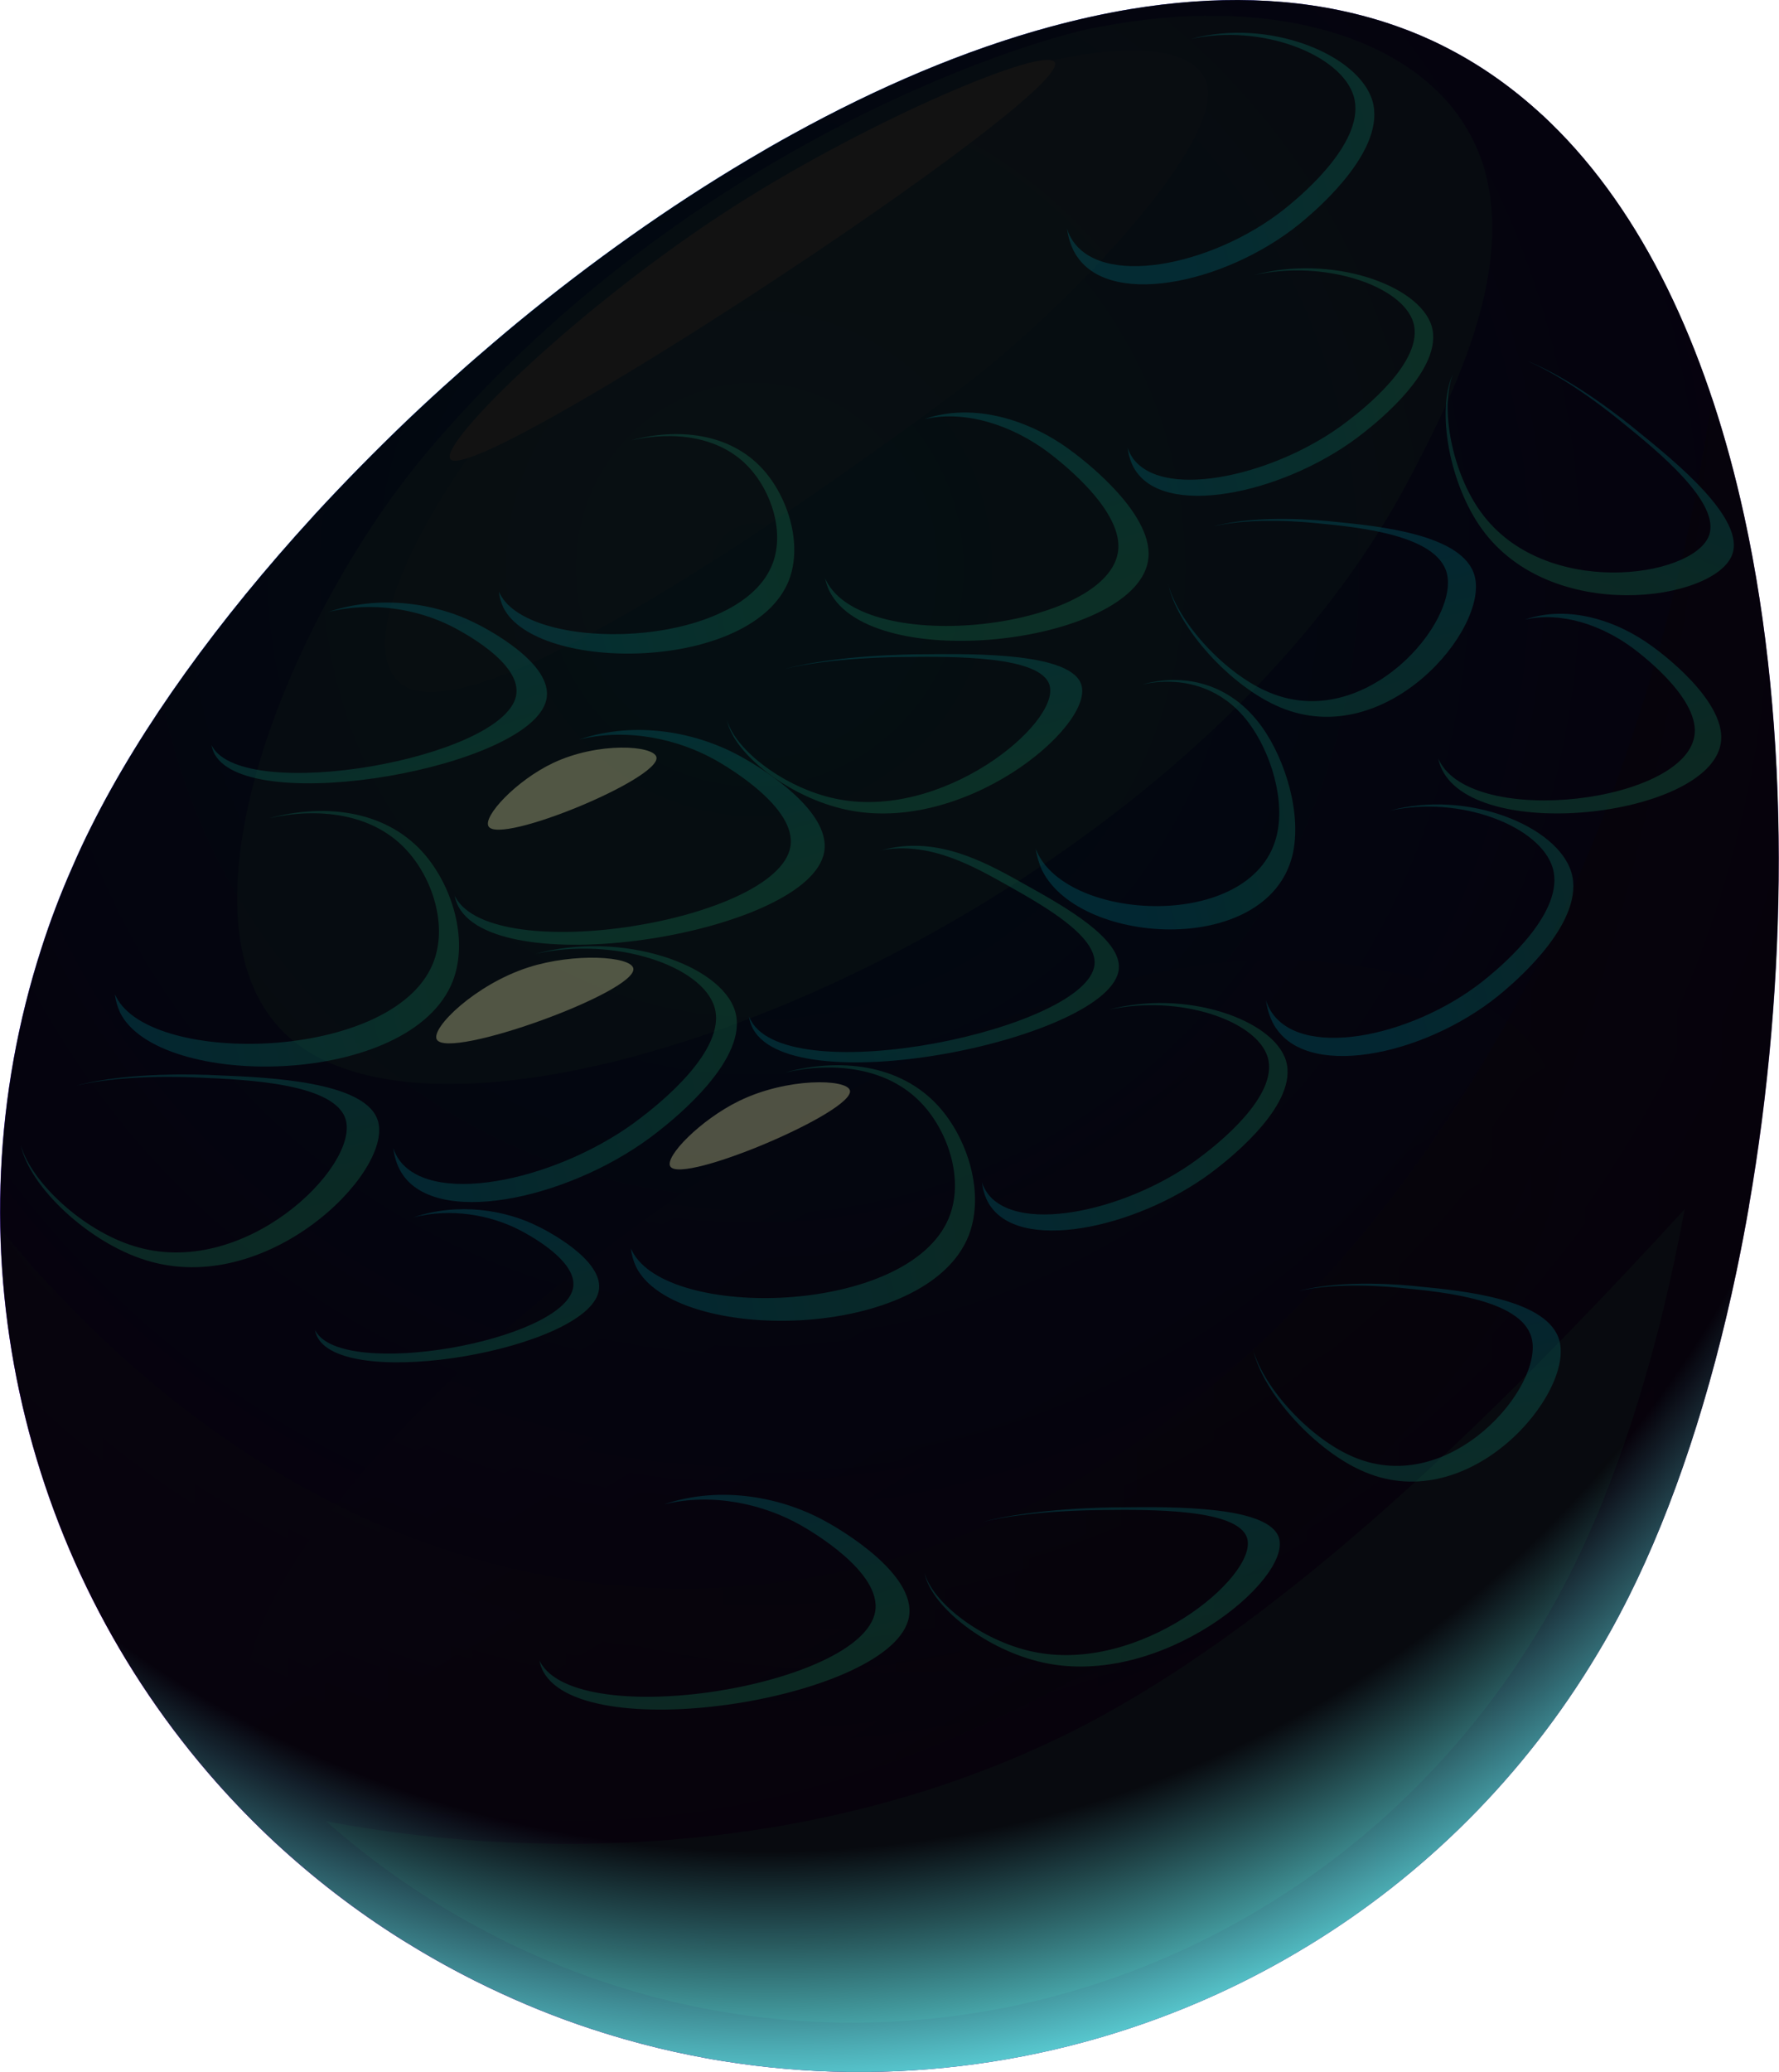 <?xml version="1.0" encoding="UTF-8"?>
<svg xmlns="http://www.w3.org/2000/svg" xmlns:xlink="http://www.w3.org/1999/xlink" viewBox="0 0 216.35 251.82">
  <defs>
    <style>
      .cls-1 {
        opacity: .6;
      }

      .cls-2 {
        fill: url(#radial-gradient);
        mix-blend-mode: screen;
        opacity: .93;
      }

      .cls-3 {
        mask: url(#mask-35);
      }

      .cls-4 {
        fill: url(#linear-gradient-8);
      }

      .cls-4, .cls-5, .cls-6, .cls-7, .cls-8, .cls-9, .cls-10, .cls-11, .cls-12, .cls-13, .cls-14, .cls-15, .cls-16, .cls-17, .cls-18, .cls-19, .cls-20, .cls-21, .cls-22, .cls-23, .cls-24, .cls-25, .cls-26 {
        mix-blend-mode: soft-light;
      }

      .cls-5 {
        fill: url(#linear-gradient-36);
      }

      .cls-27 {
        mask: url(#mask-15);
      }

      .cls-28 {
        mask: url(#mask-5);
      }

      .cls-29 {
        mask: url(#mask-13);
      }

      .cls-6 {
        fill: url(#linear-gradient-14);
      }

      .cls-30 {
        fill: url(#linear-gradient-9);
      }

      .cls-30, .cls-31, .cls-32, .cls-33, .cls-34, .cls-35, .cls-36, .cls-37, .cls-38, .cls-39, .cls-40, .cls-41, .cls-42, .cls-43, .cls-44, .cls-45, .cls-46, .cls-47, .cls-48, .cls-49, .cls-50, .cls-51, .cls-52, .cls-53, .cls-54, .cls-55, .cls-56, .cls-57, .cls-58, .cls-59, .cls-60, .cls-61, .cls-62, .cls-63, .cls-64, .cls-65, .cls-66, .cls-67, .cls-68, .cls-69, .cls-70, .cls-71, .cls-72, .cls-73, .cls-74, .cls-75, .cls-76 {
        mix-blend-mode: multiply;
      }

      .cls-31 {
        fill: url(#linear-gradient-13);
      }

      .cls-32 {
        fill: url(#_Áåçûìÿííûé_ãðàäèåíò_26-9);
      }

      .cls-32, .cls-33, .cls-34, .cls-35, .cls-36, .cls-37, .cls-38, .cls-41, .cls-42, .cls-44, .cls-45, .cls-46, .cls-50, .cls-51, .cls-21, .cls-53, .cls-77, .cls-56, .cls-57, .cls-58, .cls-69, .cls-71, .cls-73, .cls-74 {
        opacity: .5;
      }

      .cls-78 {
        mask: url(#mask-1);
      }

      .cls-7 {
        fill: url(#linear-gradient-22);
      }

      .cls-33 {
        fill: url(#_Áåçûìÿííûé_ãðàäèåíò_26-19);
      }

      .cls-8 {
        fill: url(#linear-gradient-44);
      }

      .cls-34 {
        fill: url(#_Áåçûìÿííûé_ãðàäèåíò_26-10);
      }

      .cls-9 {
        fill: url(#linear-gradient-18);
      }

      .cls-10 {
        fill: url(#linear-gradient-20);
      }

      .cls-35 {
        fill: url(#_Áåçûìÿííûé_ãðàäèåíò_26-21);
      }

      .cls-79 {
        filter: url(#luminosity-noclip-21);
      }

      .cls-36 {
        fill: url(#_Áåçûìÿííûé_ãðàäèåíò_26-20);
      }

      .cls-80 {
        mask: url(#mask-10);
      }

      .cls-81 {
        mask: url(#mask-6);
      }

      .cls-82 {
        mask: url(#mask-7);
      }

      .cls-11 {
        fill: url(#linear-gradient-40);
      }

      .cls-83 {
        mask: url(#mask-18);
      }

      .cls-84 {
        filter: url(#luminosity-noclip-15);
      }

      .cls-85 {
        filter: url(#luminosity-noclip-5);
      }

      .cls-37 {
        fill: url(#_Áåçûìÿííûé_ãðàäèåíò_26-16);
      }

      .cls-86, .cls-87 {
        fill: #fff;
      }

      .cls-88 {
        mask: url(#mask-17);
      }

      .cls-89 {
        mask: url(#mask);
      }

      .cls-38 {
        fill: url(#_Áåçûìÿííûé_ãðàäèåíò_26-4);
      }

      .cls-39 {
        fill: url(#linear-gradient-25);
      }

      .cls-90 {
        mask: url(#mask-30);
      }

      .cls-91 {
        mask: url(#mask-37);
      }

      .cls-92 {
        mask: url(#mask-20);
      }

      .cls-12 {
        fill: url(#linear-gradient-2);
      }

      .cls-93 {
        mask: url(#mask-38);
      }

      .cls-94 {
        filter: url(#luminosity-noclip-35);
      }

      .cls-13 {
        fill: url(#linear-gradient-4);
      }

      .cls-40 {
        fill: url(#linear-gradient-35);
      }

      .cls-41 {
        fill: url(#_Áåçûìÿííûé_ãðàäèåíò_26-3);
      }

      .cls-14 {
        fill: url(#linear-gradient-38);
      }

      .cls-15 {
        fill: url(#linear-gradient-16);
      }

      .cls-95 {
        filter: url(#luminosity-noclip-23);
      }

      .cls-16 {
        fill: url(#linear-gradient-24);
      }

      .cls-17 {
        fill: url(#linear-gradient-6);
      }

      .cls-96 {
        filter: url(#luminosity-noclip-39);
      }

      .cls-97 {
        mask: url(#mask-8);
      }

      .cls-98 {
        mask: url(#mask-36);
      }

      .cls-99 {
        filter: url(#luminosity-noclip-11);
      }

      .cls-100 {
        mask: url(#mask-2);
      }

      .cls-101 {
        filter: url(#luminosity-noclip-3);
      }

      .cls-102 {
        mask: url(#mask-31);
      }

      .cls-42 {
        fill: url(#_Áåçûìÿííûé_ãðàäèåíò_26-12);
      }

      .cls-43 {
        fill: url(#_Áåçûìÿííûé_ãðàäèåíò_296);
        opacity: .4;
      }

      .cls-103 {
        mask: url(#mask-9);
      }

      .cls-18 {
        fill: url(#linear-gradient-10);
      }

      .cls-44 {
        fill: url(#_Áåçûìÿííûé_ãðàäèåíò_26-11);
      }

      .cls-45 {
        fill: url(#_Áåçûìÿííûé_ãðàäèåíò_26-14);
      }

      .cls-104 {
        mask: url(#mask-21);
      }

      .cls-46 {
        fill: url(#_Áåçûìÿííûé_ãðàäèåíò_26-6);
      }

      .cls-105 {
        isolation: isolate;
      }

      .cls-106 {
        mask: url(#mask-43);
      }

      .cls-47 {
        fill: url(#linear-gradient-21);
      }

      .cls-19 {
        fill: url(#linear-gradient-34);
      }

      .cls-48 {
        fill: url(#linear-gradient-29);
      }

      .cls-49 {
        fill: url(#linear-gradient-31);
      }

      .cls-50 {
        fill: url(#_Áåçûìÿííûé_ãðàäèåíò_26-15);
      }

      .cls-107 {
        mask: url(#mask-28);
      }

      .cls-108 {
        mask: url(#mask-42);
      }

      .cls-109 {
        mask: url(#mask-23);
      }

      .cls-110 {
        filter: url(#luminosity-noclip-17);
      }

      .cls-111 {
        mask: url(#mask-39);
      }

      .cls-112 {
        filter: url(#luminosity-noclip-43);
      }

      .cls-51 {
        fill: url(#_Áåçûìÿííûé_ãðàäèåíò_26-8);
      }

      .cls-52 {
        fill: url(#linear-gradient-43);
      }

      .cls-20 {
        fill: url(#linear-gradient-26);
      }

      .cls-113 {
        mask: url(#mask-34);
      }

      .cls-114 {
        filter: url(#luminosity-noclip-13);
      }

      .cls-115 {
        mask: url(#mask-26);
      }

      .cls-116 {
        filter: url(#luminosity-noclip-19);
      }

      .cls-21 {
        fill: #88fffc;
      }

      .cls-53 {
        fill: url(#_Áåçûìÿííûé_ãðàäèåíò_26-17);
      }

      .cls-54 {
        fill: url(#linear-gradient-41);
      }

      .cls-22 {
        fill: url(#linear-gradient-28);
      }

      .cls-55 {
        fill: url(#linear-gradient-23);
      }

      .cls-77 {
        fill: #ffb;
      }

      .cls-56 {
        fill: url(#_Áåçûìÿííûé_ãðàäèåíò_26-18);
      }

      .cls-117 {
        mask: url(#mask-24);
      }

      .cls-118 {
        filter: url(#luminosity-noclip-9);
      }

      .cls-57 {
        fill: url(#_Áåçûìÿííûé_ãðàäèåíò_26-22);
      }

      .cls-23 {
        fill: url(#linear-gradient-12);
      }

      .cls-119 {
        mask: url(#mask-16);
      }

      .cls-58 {
        fill: url(#_Áåçûìÿííûé_ãðàäèåíò_26-5);
      }

      .cls-59 {
        fill: url(#linear-gradient-5);
      }

      .cls-120 {
        mask: url(#mask-32);
      }

      .cls-121 {
        mask: url(#mask-19);
      }

      .cls-122 {
        filter: url(#luminosity-noclip-37);
      }

      .cls-60 {
        fill: url(#linear-gradient-27);
      }

      .cls-61 {
        fill: url(#linear-gradient-11);
      }

      .cls-123 {
        fill: url(#_Áåçûìÿííûé_ãðàäèåíò_582);
      }

      .cls-87 {
        mix-blend-mode: overlay;
      }

      .cls-87, .cls-63, .cls-64 {
        opacity: .2;
      }

      .cls-124 {
        mask: url(#mask-33);
      }

      .cls-62 {
        fill: url(#linear-gradient-3);
      }

      .cls-63 {
        fill: url(#_Áåçûìÿííûé_ãðàäèåíò_296-2);
      }

      .cls-125 {
        mask: url(#mask-25);
      }

      .cls-126 {
        filter: url(#luminosity-noclip-29);
      }

      .cls-127 {
        filter: url(#luminosity-noclip-41);
      }

      .cls-128 {
        mask: url(#mask-29);
      }

      .cls-64 {
        fill: url(#_Áåçûìÿííûé_ãðàäèåíò_296-3);
      }

      .cls-65 {
        fill: url(#linear-gradient-17);
      }

      .cls-129 {
        mask: url(#mask-11);
      }

      .cls-24 {
        fill: url(#linear-gradient-30);
      }

      .cls-130 {
        filter: url(#luminosity-noclip-33);
      }

      .cls-131 {
        mask: url(#mask-12);
      }

      .cls-132 {
        filter: url(#luminosity-noclip-27);
      }

      .cls-66 {
        fill: url(#linear-gradient-33);
      }

      .cls-133 {
        mask: url(#mask-22);
      }

      .cls-25 {
        fill: url(#linear-gradient-42);
      }

      .cls-134 {
        mask: url(#mask-4);
      }

      .cls-67 {
        fill: url(#linear-gradient);
      }

      .cls-68 {
        fill: url(#linear-gradient-15);
      }

      .cls-69 {
        fill: url(#_Áåçûìÿííûé_ãðàäèåíò_26-13);
      }

      .cls-26 {
        fill: url(#linear-gradient-32);
      }

      .cls-70 {
        fill: url(#linear-gradient-19);
      }

      .cls-135 {
        mask: url(#mask-14);
      }

      .cls-136 {
        filter: url(#luminosity-noclip-31);
      }

      .cls-137 {
        filter: url(#luminosity-noclip-7);
      }

      .cls-71 {
        fill: url(#_Áåçûìÿííûé_ãðàäèåíò_26-7);
      }

      .cls-138 {
        filter: url(#luminosity-noclip-25);
      }

      .cls-139 {
        mask: url(#mask-27);
      }

      .cls-140 {
        mask: url(#mask-40);
      }

      .cls-72 {
        fill: url(#linear-gradient-39);
      }

      .cls-73 {
        fill: url(#_Áåçûìÿííûé_ãðàäèåíò_26-2);
      }

      .cls-74 {
        fill: url(#_Áåçûìÿííûé_ãðàäèåíò_26);
      }

      .cls-75 {
        fill: url(#linear-gradient-37);
      }

      .cls-141 {
        mask: url(#mask-3);
      }

      .cls-142 {
        mask: url(#mask-41);
      }

      .cls-143 {
        filter: url(#luminosity-noclip);
      }

      .cls-76 {
        fill: url(#linear-gradient-7);
      }
    </style>
    <radialGradient id="_Áåçûìÿííûé_ãðàäèåíò_582" data-name="Áåçûìÿííûé ãðàäèåíò 582" cx="91.69" cy="-249.7" fx="91.69" fy="-249.7" r="190.64" gradientTransform="translate(0 328.74) scale(1 1.04)" gradientUnits="userSpaceOnUse">
      <stop offset="0" stop-color="#009aff"/>
      <stop offset=".53" stop-color="#4431cb"/>
      <stop offset=".8" stop-color="#6400b4"/>
      <stop offset=".87" stop-color="#5e0091"/>
      <stop offset=".95" stop-color="#5a0074"/>
      <stop offset="1" stop-color="#59006a"/>
    </radialGradient>
    <linearGradient id="_Áåçûìÿííûé_ãðàäèåíò_296" data-name="Áåçûìÿííûé ãðàäèåíò 296" x1=".05" y1="150.13" x2="216.35" y2="150.13" gradientUnits="userSpaceOnUse">
      <stop offset="0" stop-color="#745ebd"/>
      <stop offset="1" stop-color="#542e77"/>
    </linearGradient>
    <linearGradient id="_Áåçûìÿííûé_ãðàäèåíò_296-2" data-name="Áåçûìÿííûé ãðàäèåíò 296" x1=".01" y1="125.85" x2="208.16" y2="125.85" xlink:href="#_Áåçûìÿííûé_ãðàäèåíò_296"/>
    <linearGradient id="_Áåçûìÿííûé_ãðàäèåíò_296-3" data-name="Áåçûìÿííûé ãðàäèåíò 296" x1="-23.86" y1="-122.97" x2="51.99" y2="-122.97" gradientTransform="translate(-50.37 253.74) rotate(58.66) scale(1 1.46)" xlink:href="#_Áåçûìÿííûé_ãðàäèåíò_296"/>
    <radialGradient id="radial-gradient" cx="93.21" cy="90.74" fx="93.21" fy="90.74" r="167.82" gradientUnits="userSpaceOnUse">
      <stop offset=".8" stop-color="#000"/>
      <stop offset="1" stop-color="#68ffff"/>
    </radialGradient>
    <filter id="luminosity-noclip" x="88.23" y="79.83" width="39.5" height="17.66" color-interpolation-filters="sRGB" filterUnits="userSpaceOnUse">
      <feFlood flood-color="#fff" result="bg"/>
      <feBlend in="SourceGraphic" in2="bg"/>
    </filter>
    <filter id="luminosity-noclip-2" x="88.23" y="-8319.71" width="39.5" height="32766" color-interpolation-filters="sRGB" filterUnits="userSpaceOnUse">
      <feFlood flood-color="#fff" result="bg"/>
      <feBlend in="SourceGraphic" in2="bg"/>
    </filter>
    <mask id="mask-1" x="88.23" y="-8319.71" width="39.5" height="32766" maskUnits="userSpaceOnUse"/>
    <linearGradient id="linear-gradient" x1="-4468.82" y1="2772.08" x2="-4429.69" y2="2772.08" gradientTransform="translate(-4876.04 -1535.58) rotate(166.11) scale(1 -1)" gradientUnits="userSpaceOnUse">
      <stop offset="0" stop-color="#fff"/>
      <stop offset=".32" stop-color="#b0b0b0"/>
      <stop offset="1" stop-color="#000"/>
    </linearGradient>
    <mask id="mask" x="88.23" y="79.83" width="39.5" height="17.66" maskUnits="userSpaceOnUse">
      <g class="cls-143">
        <g class="cls-78">
          <path class="cls-67" d="M110.18,79.85c5.66-.06,16.48-.16,17.46,3.47,1.26,4.62-13.1,16.6-26.19,13.74-7.01-1.53-13.99-7.39-13.17-11.28,1.22-5.73,19.21-5.91,21.89-5.93Z"/>
        </g>
      </g>
    </mask>
    <linearGradient id="linear-gradient-2" x1="-4468.82" y1="2772.08" x2="-4429.69" y2="2772.08" gradientTransform="translate(-4876.04 -1535.58) rotate(166.11) scale(1 -1)" gradientUnits="userSpaceOnUse">
      <stop offset="0" stop-color="#f7f78f"/>
      <stop offset=".7" stop-color="#fcfcdc"/>
      <stop offset="1" stop-color="#fff"/>
    </linearGradient>
    <linearGradient id="_Áåçûìÿííûé_ãðàäèåíò_26" data-name="Áåçûìÿííûé ãðàäèåíò 26" x1="-4451.15" y1="2783.31" x2="-4451.15" y2="2762.67" gradientTransform="translate(-4876.04 -1535.58) rotate(166.11) scale(1 -1)" gradientUnits="userSpaceOnUse">
      <stop offset="0" stop-color="#198055"/>
      <stop offset="1" stop-color="#007681"/>
    </linearGradient>
    <filter id="luminosity-noclip-3" x="2.27" y="130.9" width="39.9" height="21.35" color-interpolation-filters="sRGB" filterUnits="userSpaceOnUse">
      <feFlood flood-color="#fff" result="bg"/>
      <feBlend in="SourceGraphic" in2="bg"/>
    </filter>
    <filter id="luminosity-noclip-4" x="2.27" y="-8319.71" width="39.9" height="32766" color-interpolation-filters="sRGB" filterUnits="userSpaceOnUse">
      <feFlood flood-color="#fff" result="bg"/>
      <feBlend in="SourceGraphic" in2="bg"/>
    </filter>
    <mask id="mask-3" x="2.27" y="-8319.71" width="39.9" height="32766" maskUnits="userSpaceOnUse"/>
    <linearGradient id="linear-gradient-3" x1="-4373.98" y1="2379.16" x2="-4334.85" y2="2379.16" gradientTransform="translate(-4907.33 -1659.21) rotate(166.11) scale(1 -1.23)" xlink:href="#linear-gradient"/>
    <mask id="mask-2" x="2.27" y="130.9" width="39.9" height="21.35" maskUnits="userSpaceOnUse">
      <g class="cls-101">
        <g class="cls-141">
          <path class="cls-62" d="M24.17,130.98c5.73.24,16.69.69,17.88,5.17,1.53,5.7-12.38,19.52-25.8,15.33-7.19-2.24-14.58-9.76-13.95-14.45.93-6.92,19.14-6.16,21.86-6.05Z"/>
        </g>
      </g>
    </mask>
    <linearGradient id="linear-gradient-4" x1="-4373.98" y1="2379.16" x2="-4334.85" y2="2379.16" gradientTransform="translate(-4907.33 -1659.21) rotate(166.11) scale(1 -1.23)" xlink:href="#linear-gradient-2"/>
    <linearGradient id="_Áåçûìÿííûé_ãðàäèåíò_26-2" data-name="Áåçûìÿííûé ãðàäèåíò 26" x1="-4356.31" y1="2390.39" x2="-4356.31" y2="2369.76" gradientTransform="translate(-4907.33 -1659.21) rotate(166.11) scale(1 -1.23)" xlink:href="#_Áåçûìÿííûé_ãðàäèåíò_26"/>
    <filter id="luminosity-noclip-5" x="176.04" y="42.61" width="31.98" height="26.96" color-interpolation-filters="sRGB" filterUnits="userSpaceOnUse">
      <feFlood flood-color="#fff" result="bg"/>
      <feBlend in="SourceGraphic" in2="bg"/>
    </filter>
    <filter id="luminosity-noclip-6" x="176.04" y="-8319.71" width="31.98" height="32766" color-interpolation-filters="sRGB" filterUnits="userSpaceOnUse">
      <feFlood flood-color="#fff" result="bg"/>
      <feBlend in="SourceGraphic" in2="bg"/>
    </filter>
    <mask id="mask-5" x="176.04" y="-8319.71" width="31.98" height="32766" maskUnits="userSpaceOnUse"/>
    <linearGradient id="linear-gradient-5" x1="-5434.56" y1="1144.48" x2="-5398.23" y2="1144.48" gradientTransform="translate(-4258.58 -3337.15) rotate(-157.25) scale(1 -1.23)" xlink:href="#linear-gradient"/>
    <mask id="mask-4" x="176.04" y="42.61" width="31.98" height="26.96" maskUnits="userSpaceOnUse">
      <g class="cls-85">
        <g class="cls-28">
          <path class="cls-59" d="M197.35,51.38c4.14,3.35,12.05,9.76,10.46,13.76-2.02,5.09-20.04,7.69-27.71-2.87-4.11-5.65-5.45-15.36-2.39-18.5,4.53-4.64,17.67,6.02,19.63,7.61Z"/>
        </g>
      </g>
    </mask>
    <linearGradient id="linear-gradient-6" x1="-5434.56" y1="1144.48" x2="-5398.23" y2="1144.48" gradientTransform="translate(-4258.58 -3337.15) rotate(-157.25) scale(1 -1.23)" xlink:href="#linear-gradient-2"/>
    <linearGradient id="_Áåçûìÿííûé_ãðàäèåíò_26-3" data-name="Áåçûìÿííûé ãðàäèåíò 26" x1="-5418.16" y1="1154.91" x2="-5418.16" y2="1135.74" gradientTransform="translate(-4258.58 -3337.15) rotate(-157.25) scale(1 -1.23)" xlink:href="#_Áåçûìÿííûé_ãðàäèåíò_26"/>
    <filter id="luminosity-noclip-7" x="141.79" y="63.29" width="34.3" height="21.93" color-interpolation-filters="sRGB" filterUnits="userSpaceOnUse">
      <feFlood flood-color="#fff" result="bg"/>
      <feBlend in="SourceGraphic" in2="bg"/>
    </filter>
    <filter id="luminosity-noclip-8" x="141.79" y="-8319.71" width="34.3" height="32766" color-interpolation-filters="sRGB" filterUnits="userSpaceOnUse">
      <feFlood flood-color="#fff" result="bg"/>
      <feBlend in="SourceGraphic" in2="bg"/>
    </filter>
    <mask id="mask-7" x="141.79" y="-8319.71" width="34.3" height="32766" maskUnits="userSpaceOnUse"/>
    <linearGradient id="linear-gradient-7" x1="-4518.93" y1="2037.96" x2="-4485.69" y2="2037.96" gradientTransform="translate(-4942.74 -1805.7) rotate(166.11) scale(1 -1.5)" xlink:href="#linear-gradient"/>
    <mask id="mask-6" x="141.79" y="63.29" width="34.3" height="21.93" maskUnits="userSpaceOnUse">
      <g class="cls-137">
        <g class="cls-82">
          <path class="cls-76" d="M160.35,63.59c4.94.49,14.38,1.42,15.6,6.04,1.56,5.89-9.82,19.41-21.53,14.56-6.28-2.6-12.95-10.59-12.61-15.35.51-7.02,16.2-5.48,18.54-5.25Z"/>
        </g>
      </g>
    </mask>
    <linearGradient id="linear-gradient-8" x1="-4518.93" y1="2037.96" x2="-4485.69" y2="2037.96" gradientTransform="translate(-4942.74 -1805.7) rotate(166.11) scale(1 -1.5)" xlink:href="#linear-gradient-2"/>
    <linearGradient id="_Áåçûìÿííûé_ãðàäèåíò_26-4" data-name="Áåçûìÿííûé ãðàäèåíò 26" x1="-4503.93" y1="2047.5" x2="-4503.93" y2="2029.97" gradientTransform="translate(-4942.74 -1805.7) rotate(166.11) scale(1 -1.5)" xlink:href="#_Áåçûìÿííûé_ãðàäèåíò_26"/>
    <filter id="luminosity-noclip-9" x="54.79" y="89.23" width="41.36" height="23.93" color-interpolation-filters="sRGB" filterUnits="userSpaceOnUse">
      <feFlood flood-color="#fff" result="bg"/>
      <feBlend in="SourceGraphic" in2="bg"/>
    </filter>
    <filter id="luminosity-noclip-10" x="54.79" y="-8319.71" width="41.36" height="32766" color-interpolation-filters="sRGB" filterUnits="userSpaceOnUse">
      <feFlood flood-color="#fff" result="bg"/>
      <feBlend in="SourceGraphic" in2="bg"/>
    </filter>
    <mask id="mask-9" x="54.79" y="-8319.71" width="41.36" height="32766" maskUnits="userSpaceOnUse"/>
    <linearGradient id="linear-gradient-9" x1="-4236.74" y1="3070.39" x2="-4195.55" y2="3070.39" gradientTransform="translate(-4879.87 -1528.48) rotate(162.14) scale(1 -1)" xlink:href="#linear-gradient"/>
    <mask id="mask-8" x="54.79" y="89.23" width="41.36" height="23.93" maskUnits="userSpaceOnUse">
      <g class="cls-118">
        <g class="cls-103">
          <path class="cls-30" d="M64.07,92.69c7.58-5.22,16.87-3.86,23-.35,1.13.64,9.89,5.66,9.03,10.5-1.61,9.01-36.13,14.65-40.74,6.07-2.36-4.38,3.13-12.37,8.72-16.22Z"/>
        </g>
      </g>
    </mask>
    <linearGradient id="linear-gradient-10" x1="-4236.74" y1="3070.39" x2="-4195.55" y2="3070.39" gradientTransform="translate(-4879.87 -1528.48) rotate(162.14) scale(1 -1)" xlink:href="#linear-gradient-2"/>
    <linearGradient id="_Áåçûìÿííûé_ãðàäèåíò_26-5" data-name="Áåçûìÿííûé ãðàäèåíò 26" x1="-4218.03" y1="3084.85" x2="-4218.03" y2="3058.35" gradientTransform="translate(-4879.87 -1528.48) rotate(162.14) scale(1 -1)" xlink:href="#_Áåçûìÿííûé_ãðàäèåíò_26"/>
    <filter id="luminosity-noclip-11" x="112.26" y="183.52" width="39.5" height="17.66" color-interpolation-filters="sRGB" filterUnits="userSpaceOnUse">
      <feFlood flood-color="#fff" result="bg"/>
      <feBlend in="SourceGraphic" in2="bg"/>
    </filter>
    <filter id="luminosity-noclip-12" x="112.26" y="-8319.71" width="39.5" height="32766" color-interpolation-filters="sRGB" filterUnits="userSpaceOnUse">
      <feFlood flood-color="#fff" result="bg"/>
      <feBlend in="SourceGraphic" in2="bg"/>
    </filter>
    <mask id="mask-11" x="112.26" y="-8319.71" width="39.5" height="32766" maskUnits="userSpaceOnUse"/>
    <linearGradient id="linear-gradient-11" x1="-4467.26" y1="2878.5" x2="-4428.13" y2="2878.5" xlink:href="#linear-gradient"/>
    <mask id="mask-10" x="112.26" y="183.52" width="39.5" height="17.66" maskUnits="userSpaceOnUse">
      <g class="cls-99">
        <g class="cls-129">
          <path class="cls-61" d="M134.21,183.53c5.66-.06,16.47-.16,17.46,3.47,1.26,4.62-13.1,16.6-26.19,13.74-7.01-1.53-13.99-7.39-13.17-11.28,1.22-5.73,19.21-5.91,21.89-5.93Z"/>
        </g>
      </g>
    </mask>
    <linearGradient id="linear-gradient-12" x1="-4467.26" y1="2878.5" x2="-4428.13" y2="2878.5" xlink:href="#linear-gradient-2"/>
    <linearGradient id="_Áåçûìÿííûé_ãðàäèåíò_26-6" data-name="Áåçûìÿííûé ãðàäèåíò 26" x1="-4449.6" y1="2889.73" x2="-4449.6" y2="2869.09" xlink:href="#_Áåçûìÿííûé_ãðàäèåíò_26"/>
    <filter id="luminosity-noclip-13" x="152.1" y="156.25" width="34.3" height="21.93" color-interpolation-filters="sRGB" filterUnits="userSpaceOnUse">
      <feFlood flood-color="#fff" result="bg"/>
      <feBlend in="SourceGraphic" in2="bg"/>
    </filter>
    <filter id="luminosity-noclip-14" x="152.1" y="-8319.71" width="34.3" height="32766" color-interpolation-filters="sRGB" filterUnits="userSpaceOnUse">
      <feFlood flood-color="#fff" result="bg"/>
      <feBlend in="SourceGraphic" in2="bg"/>
    </filter>
    <mask id="mask-13" x="152.1" y="-8319.71" width="34.3" height="32766" maskUnits="userSpaceOnUse"/>
    <linearGradient id="linear-gradient-13" x1="-4506.63" y1="2099.94" x2="-4473.39" y2="2099.94" gradientTransform="translate(-4942.74 -1805.7) rotate(166.11) scale(1 -1.5)" xlink:href="#linear-gradient"/>
    <mask id="mask-12" x="152.1" y="156.25" width="34.3" height="21.93" maskUnits="userSpaceOnUse">
      <g class="cls-114">
        <g class="cls-29">
          <path class="cls-31" d="M170.66,156.55c4.94.49,14.38,1.42,15.6,6.04,1.55,5.89-9.82,19.41-21.53,14.56-6.28-2.6-12.95-10.59-12.61-15.35.51-7.02,16.2-5.48,18.54-5.25Z"/>
        </g>
      </g>
    </mask>
    <linearGradient id="linear-gradient-14" x1="-4506.63" y1="2099.94" x2="-4473.39" y2="2099.94" gradientTransform="translate(-4942.74 -1805.7) rotate(166.11) scale(1 -1.5)" xlink:href="#linear-gradient-2"/>
    <linearGradient id="_Áåçûìÿííûé_ãðàäèåíò_26-7" data-name="Áåçûìÿííûé ãðàäèåíò 26" x1="-4491.63" y1="2109.48" x2="-4491.63" y2="2091.95" gradientTransform="translate(-4942.74 -1805.7) rotate(166.11) scale(1 -1.5)" xlink:href="#_Áåçûìÿííûé_ãðàäèåíò_26"/>
    <filter id="luminosity-noclip-15" x="65.1" y="182.19" width="41.36" height="23.93" color-interpolation-filters="sRGB" filterUnits="userSpaceOnUse">
      <feFlood flood-color="#fff" result="bg"/>
      <feBlend in="SourceGraphic" in2="bg"/>
    </filter>
    <filter id="luminosity-noclip-16" x="65.1" y="-8319.71" width="41.36" height="32766" color-interpolation-filters="sRGB" filterUnits="userSpaceOnUse">
      <feFlood flood-color="#fff" result="bg"/>
      <feBlend in="SourceGraphic" in2="bg"/>
    </filter>
    <mask id="mask-15" x="65.1" y="-8319.71" width="41.36" height="32766" maskUnits="userSpaceOnUse"/>
    <linearGradient id="linear-gradient-15" x1="-4218.05" y1="3162.04" x2="-4176.86" y2="3162.04" gradientTransform="translate(-4879.87 -1528.48) rotate(162.14) scale(1 -1)" xlink:href="#linear-gradient"/>
    <mask id="mask-14" x="65.1" y="182.19" width="41.36" height="23.93" maskUnits="userSpaceOnUse">
      <g class="cls-84">
        <g class="cls-27">
          <path class="cls-68" d="M74.38,185.65c7.58-5.22,16.87-3.86,23-.35,1.13.64,9.89,5.66,9.03,10.5-1.61,9.01-36.13,14.65-40.74,6.07-2.36-4.38,3.13-12.37,8.72-16.22Z"/>
        </g>
      </g>
    </mask>
    <linearGradient id="linear-gradient-16" x1="-4218.05" y1="3162.04" x2="-4176.86" y2="3162.04" gradientTransform="translate(-4879.87 -1528.48) rotate(162.14) scale(1 -1)" xlink:href="#linear-gradient-2"/>
    <linearGradient id="_Áåçûìÿííûé_ãðàäèåíò_26-8" data-name="Áåçûìÿííûé ãðàäèåíò 26" x1="-4199.34" y1="3176.5" x2="-4199.34" y2="3149.99" gradientTransform="translate(-4879.87 -1528.48) rotate(162.14) scale(1 -1)" xlink:href="#_Áåçûìÿííûé_ãðàäèåíò_26"/>
    <filter id="luminosity-noclip-17" x="37.98" y="147.38" width="31.74" height="17.06" color-interpolation-filters="sRGB" filterUnits="userSpaceOnUse">
      <feFlood flood-color="#fff" result="bg"/>
      <feBlend in="SourceGraphic" in2="bg"/>
    </filter>
    <filter id="luminosity-noclip-18" x="37.98" y="-8319.71" width="31.74" height="32766" color-interpolation-filters="sRGB" filterUnits="userSpaceOnUse">
      <feFlood flood-color="#fff" result="bg"/>
      <feBlend in="SourceGraphic" in2="bg"/>
    </filter>
    <mask id="mask-17" x="37.98" y="-8319.71" width="31.74" height="32766" maskUnits="userSpaceOnUse"/>
    <linearGradient id="linear-gradient-17" x1="-4655.93" y1="4073.02" x2="-4614.74" y2="4073.02" gradientTransform="translate(-4224.84 -1457.17) rotate(162.15) scale(.77 -.7)" xlink:href="#linear-gradient"/>
    <mask id="mask-16" x="37.98" y="147.38" width="31.74" height="17.06" maskUnits="userSpaceOnUse">
      <g class="cls-110">
        <g class="cls-88">
          <path class="cls-65" d="M45.37,150.07c5.91-3.85,12.99-3.08,17.6-.74.85.43,7.44,3.79,6.68,7.22-1.42,6.4-27.94,11.11-31.29,5.15-1.71-3.04,2.66-8.8,7.01-11.63Z"/>
        </g>
      </g>
    </mask>
    <linearGradient id="linear-gradient-18" x1="-4655.93" y1="4073.02" x2="-4614.74" y2="4073.02" gradientTransform="translate(-4224.84 -1457.17) rotate(162.15) scale(.77 -.7)" xlink:href="#linear-gradient-2"/>
    <linearGradient id="_Áåçûìÿííûé_ãðàäèåíò_26-9" data-name="Áåçûìÿííûé ãðàäèåíò 26" x1="-4637.22" y1="4087.48" x2="-4637.22" y2="4060.97" gradientTransform="translate(-4224.84 -1457.17) rotate(162.15) scale(.77 -.7)" xlink:href="#_Áåçûìÿííûé_ãðàäèåíò_26"/>
    <filter id="luminosity-noclip-19" x="25.33" y="73.72" width="37.47" height="20.14" color-interpolation-filters="sRGB" filterUnits="userSpaceOnUse">
      <feFlood flood-color="#fff" result="bg"/>
      <feBlend in="SourceGraphic" in2="bg"/>
    </filter>
    <filter id="luminosity-noclip-20" x="25.33" y="-8319.71" width="37.47" height="32766" color-interpolation-filters="sRGB" filterUnits="userSpaceOnUse">
      <feFlood flood-color="#fff" result="bg"/>
      <feBlend in="SourceGraphic" in2="bg"/>
    </filter>
    <mask id="mask-19" x="25.33" y="-8319.71" width="37.47" height="32766" maskUnits="userSpaceOnUse"/>
    <linearGradient id="linear-gradient-19" x1="-4676.08" y1="3970.45" x2="-4627.45" y2="3970.45" gradientTransform="translate(-4224.84 -1457.17) rotate(162.15) scale(.77 -.7)" xlink:href="#linear-gradient"/>
    <mask id="mask-18" x="25.33" y="73.72" width="37.47" height="20.14" maskUnits="userSpaceOnUse">
      <g class="cls-116">
        <g class="cls-121">
          <path class="cls-70" d="M34.05,76.9c6.98-4.54,15.33-3.64,20.78-.87,1,.51,8.79,4.47,7.89,8.52-1.68,7.55-32.99,13.12-36.95,6.08-2.02-3.59,3.14-10.39,8.28-13.73Z"/>
        </g>
      </g>
    </mask>
    <linearGradient id="linear-gradient-20" x1="-4676.08" y1="3970.45" x2="-4627.45" y2="3970.45" gradientTransform="translate(-4224.84 -1457.17) rotate(162.15) scale(.77 -.7)" xlink:href="#linear-gradient-2"/>
    <linearGradient id="_Áåçûìÿííûé_ãðàäèåíò_26-10" data-name="Áåçûìÿííûé ãðàäèåíò 26" x1="-4653.99" y1="3987.52" x2="-4653.99" y2="3956.23" gradientTransform="translate(-4224.84 -1457.17) rotate(162.15) scale(.77 -.7)" xlink:href="#_Áåçûìÿííûé_ãðàäèåíò_26"/>
    <filter id="luminosity-noclip-21" x="174.37" y="74.95" width="31.71" height="22.24" color-interpolation-filters="sRGB" filterUnits="userSpaceOnUse">
      <feFlood flood-color="#fff" result="bg"/>
      <feBlend in="SourceGraphic" in2="bg"/>
    </filter>
    <filter id="luminosity-noclip-22" x="174.37" y="-8319.71" width="31.71" height="32766" color-interpolation-filters="sRGB" filterUnits="userSpaceOnUse">
      <feFlood flood-color="#fff" result="bg"/>
      <feBlend in="SourceGraphic" in2="bg"/>
    </filter>
    <mask id="mask-21" x="174.37" y="-8319.71" width="31.71" height="32766" maskUnits="userSpaceOnUse"/>
    <linearGradient id="linear-gradient-21" x1="-4935.75" y1="3186.43" x2="-4894.56" y2="3186.43" gradientTransform="translate(-4272 -1694.29) rotate(162.15) scale(.75 -.96)" xlink:href="#linear-gradient"/>
    <mask id="mask-20" x="174.37" y="74.95" width="31.71" height="22.24" maskUnits="userSpaceOnUse">
      <g class="cls-79">
        <g class="cls-104">
          <path class="cls-47" d="M180.72,77.56c5.54-4.45,12.8-2.61,17.74,1.06.91.68,7.98,5.93,7.61,10.44-.69,8.39-27.01,11.6-31.1,3.24-2.09-4.27,1.67-11.46,5.75-14.74Z"/>
        </g>
      </g>
    </mask>
    <linearGradient id="linear-gradient-22" x1="-4935.75" y1="3186.43" x2="-4894.56" y2="3186.43" gradientTransform="translate(-4272 -1694.29) rotate(162.15) scale(.75 -.96)" xlink:href="#linear-gradient-2"/>
    <linearGradient id="_Áåçûìÿííûé_ãðàäèåíò_26-11" data-name="Áåçûìÿííûé ãðàäèåíò 26" x1="-4917.04" y1="3200.89" x2="-4917.04" y2="3174.39" gradientTransform="translate(-4272 -1694.29) rotate(162.15) scale(.75 -.96)" xlink:href="#_Áåçûìÿííûé_ãðàäèåíò_26"/>
    <filter id="luminosity-noclip-23" x="99.72" y="50.54" width="36.27" height="25.43" color-interpolation-filters="sRGB" filterUnits="userSpaceOnUse">
      <feFlood flood-color="#fff" result="bg"/>
      <feBlend in="SourceGraphic" in2="bg"/>
    </filter>
    <filter id="luminosity-noclip-24" x="99.72" y="-8319.71" width="36.27" height="32766" color-interpolation-filters="sRGB" filterUnits="userSpaceOnUse">
      <feFlood flood-color="#fff" result="bg"/>
      <feBlend in="SourceGraphic" in2="bg"/>
    </filter>
    <mask id="mask-23" x="99.72" y="-8319.71" width="36.27" height="32766" maskUnits="userSpaceOnUse"/>
    <linearGradient id="linear-gradient-23" x1="-4856.3" y1="3140.73" x2="-4809.2" y2="3140.73" gradientTransform="translate(-4272 -1694.29) rotate(162.15) scale(.75 -.96)" xlink:href="#linear-gradient"/>
    <mask id="mask-22" x="99.72" y="50.54" width="36.27" height="25.43" maskUnits="userSpaceOnUse">
      <g class="cls-95">
        <g class="cls-109">
          <path class="cls-55" d="M106.97,53.52c6.33-5.09,14.64-2.99,20.29,1.22,1.04.77,9.13,6.78,8.7,11.93-.79,9.59-30.89,13.26-35.57,3.7-2.39-4.88,1.9-13.1,6.57-16.86Z"/>
        </g>
      </g>
    </mask>
    <linearGradient id="linear-gradient-24" x1="-4856.3" y1="3140.73" x2="-4809.2" y2="3140.73" gradientTransform="translate(-4272 -1694.29) rotate(162.15) scale(.75 -.96)" xlink:href="#linear-gradient-2"/>
    <linearGradient id="_Áåçûìÿííûé_ãðàäèåíò_26-12" data-name="Áåçûìÿííûé ãðàäèåíò 26" x1="-4834.91" y1="3157.26" x2="-4834.91" y2="3126.96" gradientTransform="translate(-4272 -1694.29) rotate(162.15) scale(.75 -.96)" xlink:href="#_Áåçûìÿííûé_ãðàäèåíò_26"/>
    <filter id="luminosity-noclip-25" x="13.55" y="98.84" width="39.84" height="28.06" color-interpolation-filters="sRGB" filterUnits="userSpaceOnUse">
      <feFlood flood-color="#fff" result="bg"/>
      <feBlend in="SourceGraphic" in2="bg"/>
    </filter>
    <filter id="luminosity-noclip-26" x="13.55" y="-8319.71" width="39.84" height="32766" color-interpolation-filters="sRGB" filterUnits="userSpaceOnUse">
      <feFlood flood-color="#fff" result="bg"/>
      <feBlend in="SourceGraphic" in2="bg"/>
    </filter>
    <mask id="mask-25" x="13.55" y="-8319.71" width="39.84" height="32766" maskUnits="userSpaceOnUse"/>
    <linearGradient id="linear-gradient-25" x1="-4389.93" y1="2778.89" x2="-4349.4" y2="2778.89" xlink:href="#linear-gradient"/>
    <mask id="mask-24" x="13.55" y="98.84" width="39.84" height="28.06" maskUnits="userSpaceOnUse">
      <g class="cls-138">
        <g class="cls-125">
          <path class="cls-39" d="M24.63,102.71c6.96-4.33,18.47-6.09,24.68.47,3.29,3.47,5.25,9.43,3.3,14.06-4.96,11.8-34.18,12.4-38.46,3.98-2.59-5.11,3.63-14.24,10.48-18.51Z"/>
        </g>
      </g>
    </mask>
    <linearGradient id="linear-gradient-26" x1="-4389.93" y1="2778.89" x2="-4349.4" y2="2778.89" xlink:href="#linear-gradient-2"/>
    <linearGradient id="_Áåçûìÿííûé_ãðàäèåíò_26-13" data-name="Áåçûìÿííûé ãðàäèåíò 26" x1="-4391.95" y1="2780.44" x2="-4349.4" y2="2780.44" xlink:href="#_Áåçûìÿííûé_ãðàäèåíò_26"/>
    <filter id="luminosity-noclip-27" x="125.46" y="82.85" width="30.1" height="27.31" color-interpolation-filters="sRGB" filterUnits="userSpaceOnUse">
      <feFlood flood-color="#fff" result="bg"/>
      <feBlend in="SourceGraphic" in2="bg"/>
    </filter>
    <filter id="luminosity-noclip-28" x="125.46" y="-8319.71" width="30.1" height="32766" color-interpolation-filters="sRGB" filterUnits="userSpaceOnUse">
      <feFlood flood-color="#fff" result="bg"/>
      <feBlend in="SourceGraphic" in2="bg"/>
    </filter>
    <mask id="mask-27" x="125.46" y="-8319.71" width="30.1" height="32766" maskUnits="userSpaceOnUse"/>
    <linearGradient id="linear-gradient-27" x1="-5134.73" y1="2788.8" x2="-5094.21" y2="2788.8" gradientTransform="translate(-4241.93 -1692.86) rotate(166.12) scale(.75 -1)" xlink:href="#linear-gradient"/>
    <mask id="mask-26" x="125.46" y="82.85" width="30.1" height="27.31" maskUnits="userSpaceOnUse">
      <g class="cls-132">
        <g class="cls-139">
          <path class="cls-60" d="M132.99,85.91c5.05-3.86,13.72-4.91,18.84,1.91,2.71,3.61,4.55,9.6,3.34,14.05-3.09,11.34-25.33,10.21-29.08,1.66-2.28-5.19,1.93-13.82,6.9-17.62Z"/>
        </g>
      </g>
    </mask>
    <linearGradient id="linear-gradient-28" x1="-5134.73" y1="2788.8" x2="-5094.21" y2="2788.8" gradientTransform="translate(-4241.93 -1692.86) rotate(166.12) scale(.75 -1)" xlink:href="#linear-gradient-2"/>
    <linearGradient id="_Áåçûìÿííûé_ãðàäèåíò_26-14" data-name="Áåçûìÿííûé ãðàäèåíò 26" x1="-5136.75" y1="2790.36" x2="-5094.21" y2="2790.36" gradientTransform="translate(-4241.93 -1692.86) rotate(166.12) scale(.75 -1)" xlink:href="#_Áåçûìÿííûé_ãðàäèåíò_26"/>
    <filter id="luminosity-noclip-29" x="76.3" y="129.75" width="39.84" height="28.06" color-interpolation-filters="sRGB" filterUnits="userSpaceOnUse">
      <feFlood flood-color="#fff" result="bg"/>
      <feBlend in="SourceGraphic" in2="bg"/>
    </filter>
    <filter id="luminosity-noclip-30" x="76.3" y="-8319.71" width="39.84" height="32766" color-interpolation-filters="sRGB" filterUnits="userSpaceOnUse">
      <feFlood flood-color="#fff" result="bg"/>
      <feBlend in="SourceGraphic" in2="bg"/>
    </filter>
    <mask id="mask-29" x="76.3" y="-8319.71" width="39.84" height="32766" maskUnits="userSpaceOnUse"/>
    <linearGradient id="linear-gradient-29" x1="-4443.42" y1="2823.94" x2="-4402.9" y2="2823.94" xlink:href="#linear-gradient"/>
    <mask id="mask-28" x="76.3" y="129.75" width="39.84" height="28.06" maskUnits="userSpaceOnUse">
      <g class="cls-126">
        <g class="cls-128">
          <path class="cls-48" d="M87.38,133.61c6.96-4.33,18.47-6.09,24.68.47,3.29,3.47,5.25,9.43,3.3,14.06-4.96,11.8-34.18,12.4-38.46,3.98-2.59-5.11,3.63-14.24,10.48-18.51Z"/>
        </g>
      </g>
    </mask>
    <linearGradient id="linear-gradient-30" x1="-4443.42" y1="2823.94" x2="-4402.9" y2="2823.94" xlink:href="#linear-gradient-2"/>
    <linearGradient id="_Áåçûìÿííûé_ãðàäèåíò_26-15" data-name="Áåçûìÿííûé ãðàäèåíò 26" x1="-4445.44" y1="2825.5" x2="-4402.9" y2="2825.5" xlink:href="#_Áåçûìÿííûé_ãðàäèåíò_26"/>
    <filter id="luminosity-noclip-31" x="60.28" y="53" width="34.21" height="24.1" color-interpolation-filters="sRGB" filterUnits="userSpaceOnUse">
      <feFlood flood-color="#fff" result="bg"/>
      <feBlend in="SourceGraphic" in2="bg"/>
    </filter>
    <filter id="luminosity-noclip-32" x="60.28" y="-8319.71" width="34.21" height="32766" color-interpolation-filters="sRGB" filterUnits="userSpaceOnUse">
      <feFlood flood-color="#fff" result="bg"/>
      <feBlend in="SourceGraphic" in2="bg"/>
    </filter>
    <mask id="mask-31" x="60.28" y="-8319.71" width="34.21" height="32766" maskUnits="userSpaceOnUse"/>
    <linearGradient id="linear-gradient-31" x1="-4441.28" y1="2742.94" x2="-4406.47" y2="2742.94" xlink:href="#linear-gradient"/>
    <mask id="mask-30" x="60.28" y="53" width="34.21" height="24.1" maskUnits="userSpaceOnUse">
      <g class="cls-136">
        <g class="cls-102">
          <path class="cls-49" d="M69.8,56.32c5.97-3.72,15.86-5.23,21.2.4,2.83,2.98,4.51,8.1,2.84,12.08-4.26,10.14-29.36,10.65-33.03,3.41-2.23-4.39,3.12-12.23,9-15.9Z"/>
        </g>
      </g>
    </mask>
    <linearGradient id="linear-gradient-32" x1="-4441.28" y1="2742.94" x2="-4406.47" y2="2742.94" xlink:href="#linear-gradient-2"/>
    <linearGradient id="_Áåçûìÿííûé_ãðàäèåíò_26-16" data-name="Áåçûìÿííûé ãðàäèåíò 26" x1="-4443.01" y1="2744.28" x2="-4406.47" y2="2744.28" xlink:href="#_Áåçûìÿííûé_ãðàäèåíò_26"/>
    <filter id="luminosity-noclip-33" x="47.32" y="115.32" width="39.77" height="28.63" color-interpolation-filters="sRGB" filterUnits="userSpaceOnUse">
      <feFlood flood-color="#fff" result="bg"/>
      <feBlend in="SourceGraphic" in2="bg"/>
    </filter>
    <filter id="luminosity-noclip-34" x="47.32" y="-8319.71" width="39.77" height="32766" color-interpolation-filters="sRGB" filterUnits="userSpaceOnUse">
      <feFlood flood-color="#fff" result="bg"/>
      <feBlend in="SourceGraphic" in2="bg"/>
    </filter>
    <mask id="mask-33" x="47.32" y="-8319.71" width="39.77" height="32766" maskUnits="userSpaceOnUse"/>
    <linearGradient id="linear-gradient-33" x1="-4419.87" y1="2801.92" x2="-4377.76" y2="2801.92" xlink:href="#linear-gradient"/>
    <mask id="mask-32" x="47.32" y="115.32" width="39.77" height="28.63" maskUnits="userSpaceOnUse">
      <g class="cls-130">
        <g class="cls-124">
          <path class="cls-66" d="M57.38,119.19c10.72-7.31,27.6-3.16,29.52,3.25,1.58,5.29-7.07,12-8.96,13.46-9.43,7.3-25.03,10.98-29.34,5.18-3.65-4.91.88-16.51,8.78-21.89Z"/>
        </g>
      </g>
    </mask>
    <linearGradient id="linear-gradient-34" x1="-4419.87" y1="2801.92" x2="-4377.76" y2="2801.92" xlink:href="#linear-gradient-2"/>
    <linearGradient id="_Áåçûìÿííûé_ãðàäèåíò_26-17" data-name="Áåçûìÿííûé ãðàäèåíò 26" x1="-4422.19" y1="2803.12" x2="-4377.76" y2="2803.12" xlink:href="#_Áåçûìÿííûé_ãðàäèåíò_26"/>
    <filter id="luminosity-noclip-35" x="153.45" y="98.06" width="35.61" height="28.12" color-interpolation-filters="sRGB" filterUnits="userSpaceOnUse">
      <feFlood flood-color="#fff" result="bg"/>
      <feBlend in="SourceGraphic" in2="bg"/>
    </filter>
    <filter id="luminosity-noclip-36" x="153.45" y="-8319.71" width="35.61" height="32766" color-interpolation-filters="sRGB" filterUnits="userSpaceOnUse">
      <feFlood flood-color="#fff" result="bg"/>
      <feBlend in="SourceGraphic" in2="bg"/>
    </filter>
    <mask id="mask-35" x="153.45" y="-8319.71" width="35.61" height="32766" maskUnits="userSpaceOnUse"/>
    <linearGradient id="linear-gradient-35" x1="-4745.87" y1="2810.17" x2="-4703.75" y2="2810.17" gradientTransform="translate(-4617.49 -1599.96) rotate(166.12) scale(.9 -1)" xlink:href="#linear-gradient"/>
    <mask id="mask-34" x="153.45" y="98.06" width="35.61" height="28.12" maskUnits="userSpaceOnUse">
      <g class="cls-94">
        <g class="cls-3">
          <path class="cls-40" d="M162.12,101.59c9.5-7.01,24.84-2.48,26.73,3.94,1.56,5.3-6.09,11.76-7.76,13.16-8.34,7.03-22.34,10.31-26.37,4.44-3.41-4.97.4-16.39,7.4-21.55Z"/>
        </g>
      </g>
    </mask>
    <linearGradient id="linear-gradient-36" x1="-4745.87" y1="2810.17" x2="-4703.75" y2="2810.17" gradientTransform="translate(-4617.49 -1599.96) rotate(166.12) scale(.9 -1)" xlink:href="#linear-gradient-2"/>
    <linearGradient id="_Áåçûìÿííûé_ãðàäèåíò_26-18" data-name="Áåçûìÿííûé ãðàäèåíò 26" x1="-4748.18" y1="2811.36" x2="-4703.75" y2="2811.36" gradientTransform="translate(-4617.49 -1599.96) rotate(166.12) scale(.9 -1)" xlink:href="#_Áåçûìÿííûé_ãðàäèåíò_26"/>
    <filter id="luminosity-noclip-37" x="129.25" y="4.27" width="35.61" height="28.12" color-interpolation-filters="sRGB" filterUnits="userSpaceOnUse">
      <feFlood flood-color="#fff" result="bg"/>
      <feBlend in="SourceGraphic" in2="bg"/>
    </filter>
    <filter id="luminosity-noclip-38" x="129.25" y="-8319.71" width="35.61" height="32766" color-interpolation-filters="sRGB" filterUnits="userSpaceOnUse">
      <feFlood flood-color="#fff" result="bg"/>
      <feBlend in="SourceGraphic" in2="bg"/>
    </filter>
    <mask id="mask-37" x="129.25" y="-8319.71" width="35.61" height="32766" maskUnits="userSpaceOnUse"/>
    <linearGradient id="linear-gradient-37" x1="-4744.78" y1="2713.32" x2="-4702.66" y2="2713.32" gradientTransform="translate(-4617.49 -1599.96) rotate(166.12) scale(.9 -1)" xlink:href="#linear-gradient"/>
    <mask id="mask-36" x="129.25" y="4.27" width="35.61" height="28.12" maskUnits="userSpaceOnUse">
      <g class="cls-122">
        <g class="cls-91">
          <path class="cls-75" d="M137.92,7.8c9.5-7.01,24.84-2.48,26.73,3.94,1.56,5.3-6.09,11.76-7.76,13.16-8.34,7.03-22.34,10.31-26.37,4.44-3.41-4.97.4-16.39,7.4-21.55Z"/>
        </g>
      </g>
    </mask>
    <linearGradient id="linear-gradient-38" x1="-4744.78" y1="2713.32" x2="-4702.66" y2="2713.32" gradientTransform="translate(-4617.49 -1599.96) rotate(166.12) scale(.9 -1)" xlink:href="#linear-gradient-2"/>
    <linearGradient id="_Áåçûìÿííûé_ãðàäèåíò_26-19" data-name="Áåçûìÿííûé ãðàäèåíò 26" x1="-4747.09" y1="2714.51" x2="-4702.66" y2="2714.51" gradientTransform="translate(-4617.49 -1599.96) rotate(166.12) scale(.9 -1)" xlink:href="#_Áåçûìÿííûé_ãðàäèåíò_26"/>
    <filter id="luminosity-noclip-39" x="118.99" y="122.18" width="35.36" height="25.45" color-interpolation-filters="sRGB" filterUnits="userSpaceOnUse">
      <feFlood flood-color="#fff" result="bg"/>
      <feBlend in="SourceGraphic" in2="bg"/>
    </filter>
    <filter id="luminosity-noclip-40" x="118.99" y="-8319.71" width="35.36" height="32766" color-interpolation-filters="sRGB" filterUnits="userSpaceOnUse">
      <feFlood flood-color="#fff" result="bg"/>
      <feBlend in="SourceGraphic" in2="bg"/>
    </filter>
    <mask id="mask-39" x="118.99" y="-8319.71" width="35.36" height="32766" maskUnits="userSpaceOnUse"/>
    <linearGradient id="linear-gradient-39" x1="-4483.73" y1="2823.82" x2="-4446.29" y2="2823.82" xlink:href="#linear-gradient"/>
    <mask id="mask-38" x="118.99" y="122.18" width="35.36" height="25.45" maskUnits="userSpaceOnUse">
      <g class="cls-96">
        <g class="cls-111">
          <path class="cls-72" d="M127.94,125.63c9.53-6.5,24.54-2.81,26.25,2.89,1.41,4.71-6.28,10.67-7.96,11.97-8.38,6.49-22.25,9.76-26.09,4.61-3.25-4.37.78-14.67,7.8-19.46Z"/>
        </g>
      </g>
    </mask>
    <linearGradient id="linear-gradient-40" x1="-4483.73" y1="2823.82" x2="-4446.29" y2="2823.82" xlink:href="#linear-gradient-2"/>
    <linearGradient id="_Áåçûìÿííûé_ãðàäèåíò_26-20" data-name="Áåçûìÿííûé ãðàäèåíò 26" x1="-4485.78" y1="2824.88" x2="-4446.29" y2="2824.88" xlink:href="#_Áåçûìÿííûé_ãðàäèåíò_26"/>
    <filter id="luminosity-noclip-41" x="136.7" y="32.88" width="35.36" height="25.45" color-interpolation-filters="sRGB" filterUnits="userSpaceOnUse">
      <feFlood flood-color="#fff" result="bg"/>
      <feBlend in="SourceGraphic" in2="bg"/>
    </filter>
    <filter id="luminosity-noclip-42" x="136.7" y="-8319.71" width="35.36" height="32766" color-interpolation-filters="sRGB" filterUnits="userSpaceOnUse">
      <feFlood flood-color="#fff" result="bg"/>
      <feBlend in="SourceGraphic" in2="bg"/>
    </filter>
    <mask id="mask-41" x="136.7" y="-8319.71" width="35.36" height="32766" maskUnits="userSpaceOnUse"/>
    <linearGradient id="linear-gradient-41" x1="-4522.35" y1="2741.38" x2="-4484.91" y2="2741.38" xlink:href="#linear-gradient"/>
    <mask id="mask-40" x="136.7" y="32.88" width="35.36" height="25.45" maskUnits="userSpaceOnUse">
      <g class="cls-127">
        <g class="cls-142">
          <path class="cls-54" d="M145.65,36.33c9.53-6.5,24.54-2.81,26.25,2.89,1.41,4.71-6.28,10.67-7.96,11.97-8.38,6.49-22.25,9.76-26.09,4.61-3.25-4.37.78-14.67,7.8-19.46Z"/>
        </g>
      </g>
    </mask>
    <linearGradient id="linear-gradient-42" x1="-4522.35" y1="2741.38" x2="-4484.91" y2="2741.38" xlink:href="#linear-gradient-2"/>
    <linearGradient id="_Áåçûìÿííûé_ãðàäèåíò_26-21" data-name="Áåçûìÿííûé ãðàäèåíò 26" x1="-4524.41" y1="2742.44" x2="-4484.91" y2="2742.44" xlink:href="#_Áåçûìÿííûé_ãðàäèåíò_26"/>
    <filter id="luminosity-noclip-43" x="90.78" y="103.24" width="42.38" height="24.75" color-interpolation-filters="sRGB" filterUnits="userSpaceOnUse">
      <feFlood flood-color="#fff" result="bg"/>
      <feBlend in="SourceGraphic" in2="bg"/>
    </filter>
    <filter id="luminosity-noclip-44" x="90.78" y="-8319.71" width="42.38" height="32766" color-interpolation-filters="sRGB" filterUnits="userSpaceOnUse">
      <feFlood flood-color="#fff" result="bg"/>
      <feBlend in="SourceGraphic" in2="bg"/>
    </filter>
    <mask id="mask-43" x="90.78" y="-8319.71" width="42.38" height="32766" maskUnits="userSpaceOnUse"/>
    <linearGradient id="linear-gradient-43" x1="-4466.14" y1="2799.24" x2="-4423.65" y2="2799.24" xlink:href="#linear-gradient"/>
    <mask id="mask-42" x="90.78" y="103.24" width="42.38" height="24.75" maskUnits="userSpaceOnUse">
      <g class="cls-112">
        <g class="cls-106">
          <path class="cls-52" d="M107.77,103.38c5.64-.8,10.63,2.01,14.83,4.38,4.31,2.43,10.89,6.13,10.54,9.59-.78,7.84-37.09,15.45-41.78,6.83-2.97-5.46,5.76-19.28,16.4-20.79Z"/>
        </g>
      </g>
    </mask>
    <linearGradient id="linear-gradient-44" x1="-4466.14" y1="2799.24" x2="-4423.65" y2="2799.24" xlink:href="#linear-gradient-2"/>
    <linearGradient id="_Áåçûìÿííûé_ãðàäèåíò_26-22" data-name="Áåçûìÿííûé ãðàäèåíò 26" x1="-4468.88" y1="2799.9" x2="-4423.65" y2="2799.9" xlink:href="#_Áåçûìÿííûé_ãðàäèåíò_26"/>
  </defs>
  <g class="cls-105">
    <g id="Capa_2" data-name="Capa 2">
      <g id="Capa_1-2" data-name="Capa 1">
        <g>
          <path class="cls-123" d="M212.68,146.6c-.46,2.66-.97,5.3-1.51,7.89-3.14,14.97-7.62,28.63-13.12,39.6-.15.29-.31.6-.46.9-1.04,2.04-2.14,4.04-3.32,5.98-8.95,14.98-21.17,27-35.3,35.58h-.01c-3.55,2.17-7.23,4.11-10.99,5.83-18.58,8.46-39.51,11.46-60.14,8.11-1.25-.19-2.5-.43-3.75-.68-2.73-.54-5.45-1.2-8.17-1.98-1.84-.53-3.67-1.1-5.49-1.73-4.29-1.48-8.52-3.28-12.69-5.36-.15-.07-.28-.15-.43-.22-2.91-1.47-5.7-3.06-8.4-4.74-5.66-3.54-10.86-7.57-15.6-11.97-2.41-2.25-4.7-4.6-6.87-7.04C2.26,189.55-6.48,150.91,5.02,115.28c1.06-3.32,2.31-6.61,3.75-9.86.72-1.67,1.5-3.35,2.34-5.01,6.05-12.09,15.47-25.12,26.98-37.68.09-.1.18-.19.26-.29,3.53-3.83,7.26-7.62,11.13-11.33,1.97-1.87,3.97-3.72,6.01-5.52,1.48-1.34,3-2.64,4.52-3.94.95-.82,1.92-1.62,2.88-2.42,8.93-7.34,18.41-14.09,28.09-19.83,1.78-1.06,3.57-2.09,5.36-3.07,10.41-5.74,20.99-10.25,31.35-13.07h.01c3.31-.9,6.57-1.62,9.8-2.16h.01c10.14-1.67,19.9-1.5,28.88,1,1.15.31,2.29.68,3.41,1.07,1.97.69,3.88,1.5,5.74,2.44,4.13,2.07,7.9,4.69,11.34,7.77.57.5,1.12,1.01,1.66,1.54,11.31,10.97,18.8,27.22,23.12,45.86.15.65.29,1.29.44,1.95,5.7,26.1,5.3,56.64.57,83.86Z"/>
          <g>
            <path class="cls-21" d="M134.39,3.14c-7.29,1.01-49.52,13.44-81.82,51.05-17.57,20.46-32.83,58.51-17.29,72,22.52,19.56,108.48-14.72,136.36-68.46,5.34-10.3,15.3-29.48,6.08-43.15-7.31-10.84-24.48-14.97-43.33-11.44Z"/>
            <path class="cls-87" d="M124.42,8.21c-9.55,2.61-41.7,16.63-61.65,39.87-9.98,11.62-19.88,29.23-14.35,34.72,8.7,8.65,58.04-27.91,68.02-35.29,13.33-9.88,33.42-31.19,30.15-37.87-2.6-5.33-14.26-3.58-22.16-1.43Z"/>
            <path class="cls-86" d="M128.27,7.57c-1.14-2.04-22.38,6.93-38.72,17.33-18.64,11.86-36.25,28.97-34.78,30.9,2.78,3.65,75.73-44.26,73.5-48.23Z"/>
          </g>
          <path class="cls-43" d="M198.08,194.09c-25.87,51.62-88.69,72.51-140.31,46.64C21.87,222.73.83,186.86.05,149.31c22.33,27.26,51.38,43.73,83.11,43.73,61.62,0,113.06-62.06,125.07-144.62,14.94,44.74,7.9,109.66-10.15,145.66Z"/>
          <path class="cls-63" d="M208.16,48.42s-9.61,151.02-91.75,154.68C35.5,206.7,1.03,151.03.01,149.36c22.33,27.23,51.37,43.69,83.08,43.69,61.62,0,113.06-62.06,125.07-144.62Z"/>
          <path class="cls-21" d="M204.87,146.99c-2.98,16.23-7.5,31.08-13.2,42.8-24.33,50.11-83.42,70.38-131.98,45.27-7.34-3.79-14.03-8.41-20-13.69,28.04,5.29,61.65,3.56,90.59-10.88,24.64-12.31,50.25-36.96,74.58-63.51Z"/>
          <path class="cls-64" d="M189.94,140.13c1.13-15.86-12.51-21.57-28.83-23.24-51.05-5.24-135.49,65.61-131.05,90.73,2.32,13.16,28.97,13.5,39.43,13.63,36.36.46,68.52-21.08,78.64-27.85,14.87-9.96,40.4-33.52,41.82-53.27Z"/>
          <path class="cls-2" d="M212.7,146.6c-.46,2.66-.97,5.3-1.51,7.89-3.14,14.97-7.62,28.63-13.12,39.6-.15.29-.31.6-.46.9-1.04,2.04-2.14,4.04-3.32,5.98-8.95,14.98-21.17,27-35.3,35.58h-.01c-3.55,2.17-7.23,4.11-10.99,5.83-18.58,8.46-39.51,11.46-60.14,8.11-1.25-.19-2.5-.43-3.75-.68-2.73-.54-5.45-1.2-8.17-1.98-1.84-.53-3.67-1.1-5.49-1.73-4.29-1.48-8.52-3.28-12.69-5.36-.15-.07-.28-.15-.43-.22-2.91-1.47-5.7-3.06-8.4-4.74-5.66-3.54-10.86-7.57-15.6-11.97-2.41-2.25-4.7-4.6-6.87-7.04C2.28,189.55-6.46,150.91,5.04,115.28c1.06-3.32,2.31-6.61,3.75-9.86.72-1.67,1.5-3.35,2.34-5.01,6.05-12.09,15.47-25.12,26.98-37.68.09-.1.18-.19.26-.29,3.53-3.83,7.26-7.62,11.13-11.33,1.97-1.87,3.97-3.72,6.01-5.52,1.48-1.34,3-2.64,4.52-3.94.95-.82,1.92-1.62,2.88-2.42,8.93-7.34,18.41-14.09,28.09-19.83,1.78-1.06,3.57-2.09,5.36-3.07,10.41-5.74,20.99-10.25,31.35-13.07h.01c3.31-.9,6.57-1.62,9.8-2.16h.01c10.14-1.67,19.9-1.5,28.88,1,1.15.31,2.29.68,3.41,1.07,1.97.69,3.88,1.5,5.74,2.44,4.13,2.07,7.9,4.69,11.34,7.77.57.5,1.12,1.01,1.66,1.54,11.31,10.97,18.8,27.22,23.12,45.86.15.65.29,1.29.44,1.95,5.7,26.1,5.3,56.64.57,83.86Z"/>
          <g class="cls-1">
            <g>
              <g class="cls-89">
                <path class="cls-12" d="M110.18,79.85c5.66-.06,16.48-.16,17.46,3.47,1.26,4.62-13.1,16.6-26.19,13.74-7.01-1.53-13.99-7.39-13.17-11.28,1.22-5.73,19.21-5.91,21.89-5.93Z"/>
              </g>
              <path class="cls-74" d="M88.42,87.56c.84,4.13,7.63,9.36,14.41,10.83,14.35,3.15,30.08-10.01,28.7-15.08-1.08-3.98-12.93-3.86-19.15-3.79-1.86,0-10.52.1-16.92,1.77,5.75-1.36,13.06-1.43,14.71-1.44,5.67-.06,16.49-.17,17.48,3.47,1.26,4.61-13.11,16.6-26.19,13.72-6.01-1.3-11.98-5.81-13.04-9.49Z"/>
            </g>
            <g>
              <g class="cls-100">
                <path class="cls-13" d="M24.17,130.98c5.73.24,16.69.69,17.88,5.17,1.53,5.7-12.38,19.52-25.8,15.33-7.19-2.24-14.58-9.76-13.95-14.45.93-6.92,19.14-6.16,21.86-6.05Z"/>
              </g>
              <path class="cls-73" d="M2.53,139.19c1.07,5.08,8.24,11.82,15.19,13.97,14.71,4.61,29.94-10.57,28.27-16.82-1.3-4.91-13.32-5.4-19.61-5.65-1.89-.1-10.66-.45-17.05,1.24,5.75-1.35,13.16-1.03,14.83-.96,5.74.24,16.7.69,17.9,5.17,1.53,5.68-12.39,19.51-25.8,15.3-6.16-1.9-12.45-7.72-13.73-12.26Z"/>
            </g>
            <g>
              <g class="cls-134">
                <path class="cls-17" d="M197.35,51.38c4.14,3.35,12.05,9.76,10.46,13.76-2.02,5.09-20.04,7.69-27.71-2.87-4.11-5.65-5.45-15.36-2.39-18.5,4.53-4.64,17.67,6.02,19.63,7.61Z"/>
              </g>
              <path class="cls-41" d="M176.68,45.51c-2.02,4.38-.41,13.37,3.57,18.83,8.4,11.58,28.16,8.72,30.38,3.14,1.75-4.38-6.93-11.4-11.48-15.08-1.35-1.12-7.69-6.24-13.39-8.52,5.03,2.18,10.38,6.52,11.58,7.51,4.15,3.36,12.06,9.77,10.47,13.77-2.01,5.08-20.04,7.68-27.7-2.9-3.53-4.83-5-12.66-3.43-16.75Z"/>
            </g>
            <g>
              <g class="cls-81">
                <path class="cls-4" d="M160.35,63.59c4.94.49,14.38,1.42,15.6,6.04,1.56,5.89-9.82,19.41-21.53,14.56-6.28-2.6-12.95-10.59-12.61-15.35.51-7.02,16.2-5.48,18.54-5.25Z"/>
              </g>
              <path class="cls-38" d="M142.09,71.07c1.14,5.23,7.59,12.42,13.65,14.92,12.84,5.33,25.3-9.52,23.6-15.97-1.33-5.07-11.68-6.08-17.11-6.61-1.63-.18-9.18-.91-14.61.55,4.89-1.13,11.27-.5,12.71-.35,4.95.48,14.39,1.41,15.62,6.04,1.55,5.87-9.82,19.4-21.54,14.53-5.37-2.21-11.04-8.42-12.33-13.11Z"/>
            </g>
            <g>
              <g class="cls-97">
                <path class="cls-18" d="M64.07,92.69c7.58-5.22,16.87-3.86,23-.35,1.13.64,9.89,5.66,9.03,10.5-1.61,9.01-36.13,14.65-40.74,6.07-2.36-4.38,3.13-12.37,8.72-16.22Z"/>
              </g>
              <path class="cls-58" d="M55.27,108.77c.1.5.25.98.49,1.43,5.04,9.35,42.7,3.19,44.47-6.63.95-5.29-8.62-10.78-9.87-11.47-5.34-3.05-12.89-4.6-19.92-2.22,5.98-1.46,12.16,0,16.66,2.55,1.11.64,9.87,5.67,9.02,10.5-1.61,9.03-36.14,14.67-40.75,6.09-.06-.08-.08-.16-.11-.25Z"/>
            </g>
            <g>
              <g class="cls-80">
                <path class="cls-23" d="M134.21,183.53c5.66-.06,16.47-.16,17.46,3.47,1.26,4.62-13.1,16.6-26.19,13.74-7.01-1.53-13.99-7.39-13.17-11.28,1.22-5.73,19.21-5.91,21.89-5.93Z"/>
              </g>
              <path class="cls-46" d="M112.45,191.24c.84,4.13,7.63,9.36,14.41,10.83,14.35,3.15,30.08-10.01,28.7-15.08-1.08-3.98-12.93-3.86-19.15-3.79-1.86,0-10.52.1-16.92,1.77,5.75-1.36,13.06-1.43,14.71-1.44,5.67-.06,16.49-.17,17.48,3.47,1.26,4.61-13.11,16.6-26.19,13.72-6.01-1.3-11.98-5.81-13.04-9.49Z"/>
            </g>
            <g>
              <g class="cls-131">
                <path class="cls-6" d="M170.66,156.55c4.94.49,14.38,1.42,15.6,6.04,1.55,5.89-9.82,19.41-21.53,14.56-6.28-2.6-12.95-10.59-12.61-15.35.51-7.02,16.2-5.48,18.54-5.25Z"/>
              </g>
              <path class="cls-71" d="M152.4,164.02c1.14,5.23,7.58,12.42,13.65,14.92,12.84,5.33,25.3-9.52,23.6-15.97-1.33-5.07-11.68-6.08-17.11-6.61-1.63-.18-9.18-.91-14.61.55,4.89-1.13,11.28-.5,12.71-.35,4.95.48,14.39,1.41,15.62,6.04,1.55,5.87-9.82,19.4-21.54,14.53-5.37-2.21-11.04-8.42-12.33-13.11Z"/>
            </g>
            <g>
              <g class="cls-135">
                <path class="cls-15" d="M74.38,185.65c7.58-5.22,16.87-3.86,23-.35,1.13.64,9.89,5.66,9.03,10.5-1.61,9.01-36.13,14.65-40.74,6.07-2.36-4.38,3.13-12.37,8.72-16.22Z"/>
              </g>
              <path class="cls-51" d="M65.58,201.73c.1.5.25.98.49,1.43,5.04,9.35,42.7,3.19,44.47-6.63.95-5.29-8.62-10.78-9.87-11.47-5.34-3.05-12.89-4.6-19.92-2.22,5.98-1.46,12.16,0,16.66,2.55,1.11.64,9.87,5.67,9.02,10.5-1.61,9.03-36.14,14.67-40.75,6.09-.06-.08-.08-.16-.11-.25Z"/>
            </g>
            <g>
              <g class="cls-119">
                <path class="cls-9" d="M45.37,150.07c5.91-3.85,12.99-3.08,17.6-.74.85.43,7.44,3.79,6.68,7.22-1.42,6.4-27.94,11.11-31.29,5.15-1.71-3.04,2.66-8.8,7.01-11.63Z"/>
              </g>
              <path class="cls-32" d="M38.3,161.6c.06.35.17.69.35,1,3.65,6.49,32.6,1.35,34.15-5.62.84-3.76-6.36-7.43-7.3-7.89-4.02-2.04-9.76-2.98-15.19-1.14,4.61-1.16,9.3-.25,12.69,1.45.84.43,7.43,3.79,6.68,7.22-1.43,6.41-27.96,11.12-31.3,5.16-.04-.05-.06-.11-.08-.17Z"/>
            </g>
            <g>
              <g class="cls-83">
                <path class="cls-10" d="M34.05,76.9c6.98-4.54,15.33-3.64,20.78-.87,1,.51,8.79,4.47,7.89,8.52-1.68,7.55-32.99,13.12-36.95,6.08-2.02-3.59,3.14-10.39,8.28-13.73Z"/>
              </g>
              <path class="cls-34" d="M25.71,90.51c.08.41.2.81.41,1.18,4.31,7.66,38.49,1.59,40.32-6.64.99-4.43-7.51-8.77-8.62-9.31-4.75-2.4-11.53-3.51-17.93-1.35,5.44-1.37,10.98-.3,14.98,1.71.99.51,8.77,4.48,7.88,8.52-1.68,7.57-33.01,13.13-36.95,6.09-.05-.06-.07-.13-.09-.2Z"/>
            </g>
            <g>
              <g class="cls-92">
                <path class="cls-7" d="M180.72,77.56c5.54-4.45,12.8-2.61,17.74,1.06.91.68,7.98,5.93,7.61,10.44-.69,8.39-27.01,11.6-31.1,3.24-2.09-4.27,1.67-11.46,5.75-14.74Z"/>
              </g>
              <path class="cls-44" d="M174.9,92.16c.11.48.25.94.47,1.38,4.46,9.11,33.18,5.61,33.94-3.54.41-4.93-7.31-10.68-8.32-11.4-4.31-3.19-10.24-5.12-15.52-3.3,4.53-1.01,9.39.75,13.02,3.41.9.67,7.97,5.94,7.61,10.43-.7,8.4-27.03,11.62-31.1,3.25-.05-.07-.07-.16-.1-.24Z"/>
            </g>
            <g>
              <g class="cls-133">
                <path class="cls-16" d="M106.97,53.52c6.33-5.09,14.64-2.99,20.29,1.22,1.04.77,9.13,6.78,8.7,11.93-.79,9.59-30.89,13.26-35.57,3.7-2.39-4.88,1.9-13.1,6.57-16.86Z"/>
              </g>
              <path class="cls-42" d="M100.32,70.22c.12.54.29,1.07.53,1.58,5.1,10.42,37.94,6.41,38.82-4.05.47-5.63-8.36-12.21-9.51-13.04-4.93-3.65-11.71-5.85-17.75-3.77,5.18-1.16,10.74.86,14.89,3.9,1.02.77,9.11,6.79,8.7,11.93-.8,9.61-30.91,13.28-35.57,3.72-.05-.09-.08-.18-.11-.27Z"/>
            </g>
            <g>
              <g class="cls-117">
                <path class="cls-20" d="M24.63,102.71c6.96-4.33,18.47-6.09,24.68.47,3.29,3.47,5.25,9.43,3.3,14.06-4.96,11.8-34.18,12.4-38.46,3.98-2.59-5.11,3.63-14.24,10.48-18.51Z"/>
              </g>
              <path class="cls-69" d="M14.6,123.06c4.65,9.42,35.4,9.19,40.47-3.83,1.97-5.13-.16-11.79-3.69-15.68-4.71-5.19-12.12-5.87-18.62-4.11,5.91-1.31,12.41-.62,16.54,3.73,3.3,3.46,5.26,9.43,3.31,14.03-4.97,11.8-34.19,12.4-38.47,3.98-.06-.11-.11-.22-.17-.32.1.77.31,1.51.63,2.2Z"/>
            </g>
            <g>
              <g class="cls-115">
                <path class="cls-22" d="M132.99,85.91c5.05-3.86,13.72-4.91,18.84,1.91,2.71,3.61,4.55,9.6,3.34,14.05-3.09,11.34-25.33,10.21-29.08,1.66-2.28-5.19,1.93-13.82,6.9-17.62Z"/>
              </g>
              <path class="cls-45" d="M126.55,105.38c4.1,9.56,27.52,11.13,30.62-1.4,1.2-4.94-.82-11.63-3.73-15.67-3.89-5.39-9.58-6.49-14.43-5.14,4.43-.94,9.42.12,12.83,4.65,2.72,3.61,4.57,9.6,3.35,14.02-3.09,11.34-25.34,10.21-29.09,1.66-.05-.11-.1-.22-.15-.33.12.76.33,1.51.61,2.2Z"/>
            </g>
            <g>
              <g class="cls-107">
                <path class="cls-24" d="M87.38,133.61c6.96-4.33,18.47-6.09,24.68.47,3.29,3.47,5.25,9.43,3.3,14.06-4.96,11.8-34.18,12.4-38.46,3.98-2.59-5.11,3.63-14.24,10.48-18.51Z"/>
              </g>
              <path class="cls-50" d="M77.35,153.96c4.65,9.42,35.4,9.19,40.47-3.83,1.97-5.13-.16-11.79-3.69-15.68-4.71-5.19-12.12-5.87-18.62-4.11,5.91-1.31,12.41-.62,16.54,3.73,3.3,3.46,5.26,9.43,3.31,14.03-4.97,11.8-34.19,12.4-38.47,3.98-.06-.11-.11-.22-.17-.32.1.77.31,1.51.63,2.2Z"/>
            </g>
            <g>
              <g class="cls-90">
                <path class="cls-26" d="M69.8,56.32c5.97-3.72,15.86-5.23,21.2.4,2.83,2.98,4.51,8.1,2.84,12.08-4.26,10.14-29.36,10.65-33.03,3.41-2.23-4.39,3.12-12.23,9-15.9Z"/>
              </g>
              <path class="cls-37" d="M61.19,73.8c3.99,8.09,30.4,7.89,34.76-3.29,1.69-4.41-.14-10.12-3.17-13.47-4.04-4.46-10.41-5.04-15.99-3.53,5.08-1.12,10.66-.54,14.21,3.21,2.83,2.97,4.52,8.1,2.85,12.05-4.27,10.14-29.37,10.65-33.04,3.42-.05-.09-.1-.19-.15-.28.08.66.27,1.3.54,1.89Z"/>
            </g>
            <g>
              <g class="cls-120">
                <path class="cls-19" d="M57.38,119.19c10.72-7.31,27.6-3.16,29.52,3.25,1.58,5.29-7.07,12-8.96,13.46-9.43,7.3-25.03,10.98-29.34,5.18-3.65-4.91.88-16.51,8.78-21.89Z"/>
              </g>
              <path class="cls-53" d="M49.08,142.91c4.63,6.37,21.06,2.49,30.97-5.4,2-1.56,11.06-8.82,9.35-14.6-1.7-5.66-13.77-9.86-24.28-6.98,9.68-2.15,20.26,1.47,21.77,6.47,1.58,5.29-7.06,12.01-8.96,13.46-9.41,7.31-25.01,10.98-29.34,5.18-.33-.47-.6-.95-.77-1.52.17,1.3.58,2.46,1.26,3.39Z"/>
            </g>
            <g>
              <g class="cls-113">
                <path class="cls-5" d="M162.12,101.59c9.5-7.01,24.84-2.48,26.73,3.94,1.56,5.3-6.09,11.76-7.76,13.16-8.34,7.03-22.34,10.31-26.37,4.44-3.41-4.97.4-16.39,7.4-21.55Z"/>
              </g>
              <path class="cls-56" d="M155.19,124.97c4.33,6.45,19.08,2.98,27.83-4.62,1.77-1.51,9.77-8.5,8.09-14.29-1.67-5.67-12.67-10.13-22.09-7.53,8.69-1.9,18.33,1.95,19.81,6.96,1.56,5.3-6.08,11.77-7.77,13.17-8.32,7.04-22.31,10.32-26.37,4.44-.31-.47-.57-.96-.73-1.53.18,1.3.58,2.45,1.22,3.4Z"/>
            </g>
            <g>
              <g class="cls-98">
                <path class="cls-14" d="M137.92,7.8c9.5-7.01,24.84-2.48,26.73,3.94,1.56,5.3-6.09,11.76-7.76,13.16-8.34,7.03-22.34,10.31-26.37,4.44-3.41-4.97.4-16.39,7.4-21.55Z"/>
              </g>
              <path class="cls-33" d="M130.99,31.18c4.33,6.45,19.08,2.98,27.83-4.62,1.77-1.51,9.77-8.5,8.09-14.29-1.67-5.67-12.67-10.13-22.09-7.53,8.69-1.9,18.33,1.95,19.81,6.96,1.56,5.3-6.08,11.77-7.77,13.17-8.32,7.04-22.31,10.32-26.37,4.44-.31-.47-.57-.96-.73-1.53.18,1.3.58,2.45,1.22,3.4Z"/>
            </g>
            <g>
              <g class="cls-93">
                <path class="cls-11" d="M127.94,125.63c9.53-6.5,24.54-2.81,26.25,2.89,1.41,4.71-6.28,10.67-7.96,11.97-8.38,6.49-22.25,9.76-26.09,4.61-3.25-4.37.78-14.67,7.8-19.46Z"/>
              </g>
              <path class="cls-36" d="M120.55,146.72c4.12,5.67,18.73,2.22,27.54-4.8,1.78-1.39,9.83-7.84,8.31-12.98-1.52-5.03-12.25-8.76-21.59-6.21,8.6-1.91,18.01,1.31,19.36,5.76,1.41,4.71-6.27,10.68-7.97,11.97-8.37,6.5-22.23,9.76-26.09,4.6-.29-.42-.54-.85-.69-1.35.15,1.16.51,2.18,1.12,3.01Z"/>
            </g>
            <g>
              <g class="cls-140">
                <path class="cls-25" d="M145.65,36.33c9.53-6.5,24.54-2.81,26.25,2.89,1.41,4.71-6.28,10.67-7.96,11.97-8.38,6.49-22.25,9.76-26.09,4.61-3.25-4.37.78-14.67,7.8-19.46Z"/>
              </g>
              <path class="cls-35" d="M138.26,57.42c4.12,5.67,18.73,2.22,27.54-4.8,1.78-1.39,9.83-7.84,8.31-12.98-1.52-5.03-12.25-8.76-21.59-6.21,8.6-1.91,18.01,1.31,19.36,5.76,1.41,4.71-6.27,10.68-7.97,11.97-8.37,6.5-22.23,9.76-26.09,4.6-.29-.42-.54-.85-.69-1.35.15,1.16.51,2.18,1.12,3.01Z"/>
            </g>
            <g>
              <g class="cls-108">
                <path class="cls-8" d="M107.77,103.38c5.64-.8,10.63,2.01,14.83,4.38,4.31,2.43,10.89,6.13,10.54,9.59-.78,7.84-37.09,15.45-41.78,6.83-2.97-5.46,5.76-19.28,16.4-20.79Z"/>
              </g>
              <path class="cls-57" d="M91.58,125.05c4.99,9.19,43.67,1.09,44.48-7.27.38-3.67-6.62-7.62-11.23-10.18-4.48-2.53-9.8-5.52-15.79-4.65-.68.11-1.35.24-2,.43.23-.06.46-.11.7-.14,5.61-.78,10.62,2.02,14.84,4.4,4.3,2.42,10.86,6.12,10.53,9.59-.78,7.83-37.08,15.44-41.78,6.82-.1-.16-.17-.32-.25-.52.08.56.26,1.07.5,1.53Z"/>
            </g>
            <path class="cls-77" d="M53.12,126.35c-.76-1.39,4.68-6.7,11.15-8.78,5.55-1.78,12.47-1.36,12.75.13.54,2.84-22.52,11.17-23.9,8.64Z"/>
            <path class="cls-77" d="M59.42,100.45c-.74-1.19,3.33-5.58,7.85-7.72,5.48-2.59,12.23-2.14,12.56-.71.6,2.57-19,10.68-20.41,8.43Z"/>
            <path class="cls-77" d="M81.52,141.77c-.73-1.17,3.68-5.68,8.36-7.96,5.88-2.87,13.12-2.69,13.48-1.28.65,2.55-20.44,11.49-21.84,9.24Z"/>
          </g>
        </g>
      </g>
    </g>
  </g>
</svg>